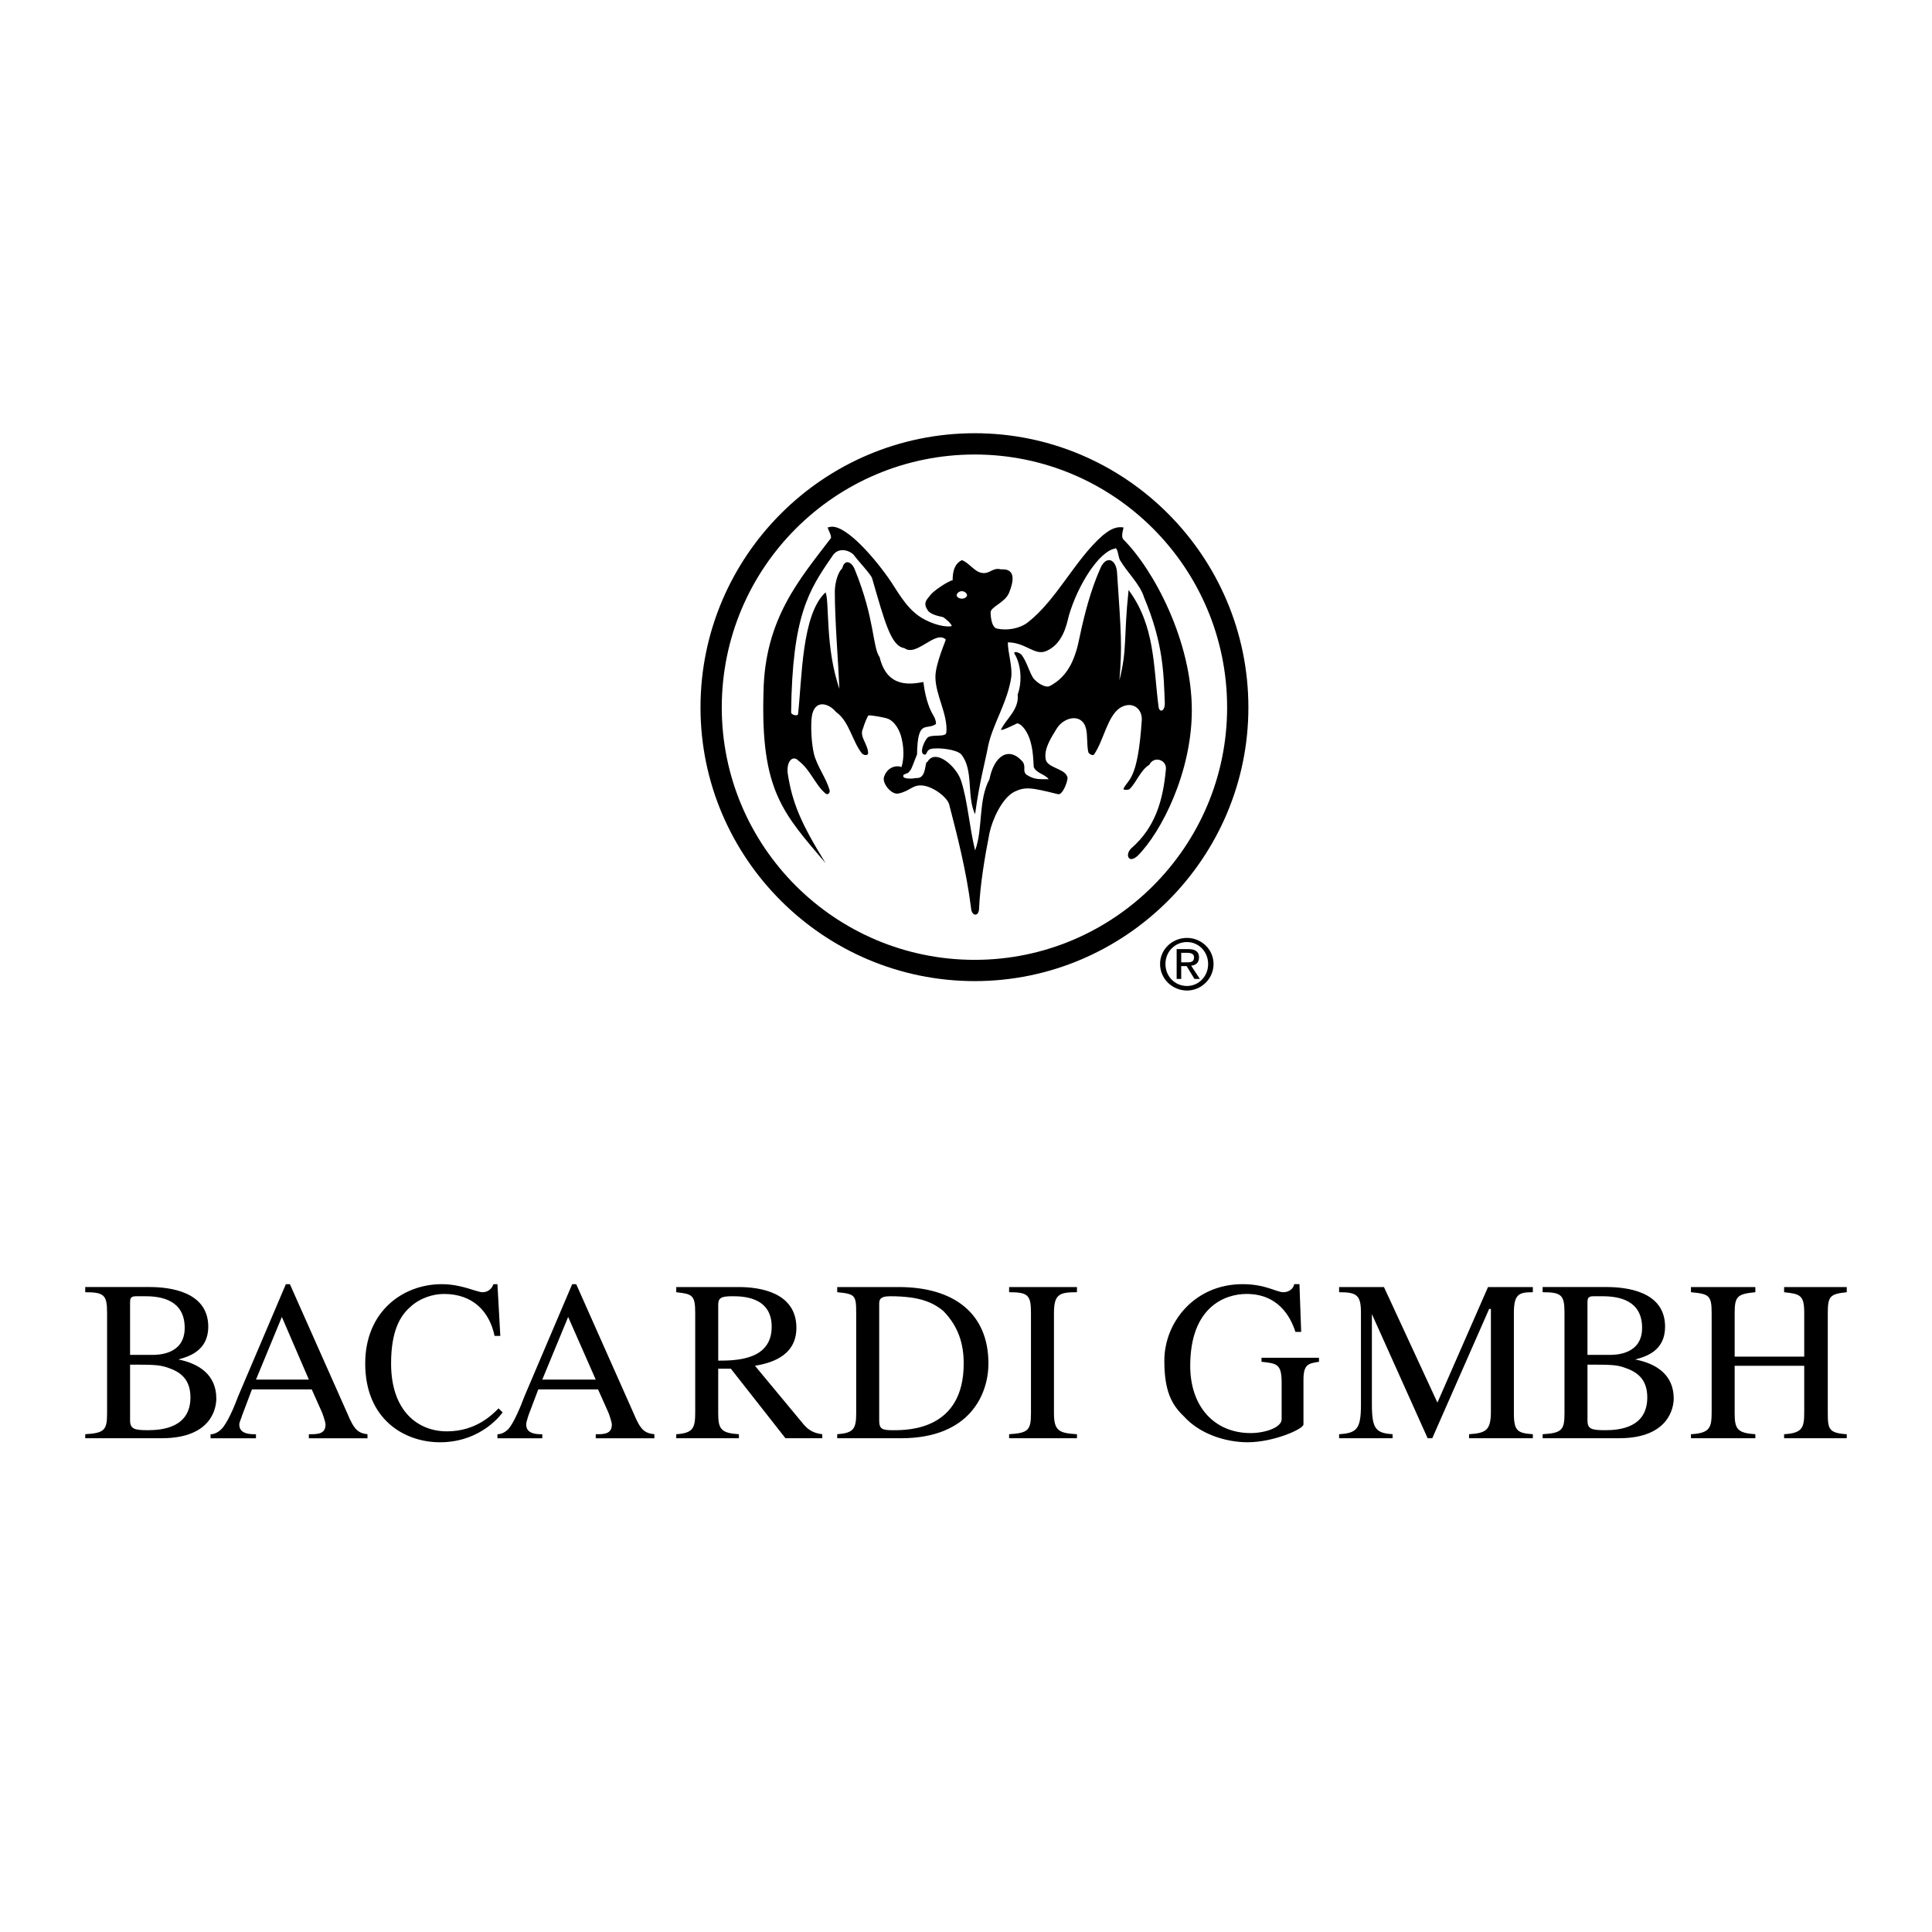<?xml version="1.0" encoding="utf-8"?>
<!-- Generator: Adobe Illustrator 13.0.0, SVG Export Plug-In . SVG Version: 6.00 Build 14948)  -->
<!DOCTYPE svg PUBLIC "-//W3C//DTD SVG 1.0//EN" "http://www.w3.org/TR/2001/REC-SVG-20010904/DTD/svg10.dtd">
<svg version="1.0" id="Layer_1" xmlns="http://www.w3.org/2000/svg" xmlns:xlink="http://www.w3.org/1999/xlink" x="0px" y="0px"
	 width="192.756px" height="192.756px" viewBox="0 0 192.756 192.756" enable-background="new 0 0 192.756 192.756"
	 xml:space="preserve">
<g>
	<polygon fill-rule="evenodd" clip-rule="evenodd" fill="#FFFFFF" points="0,0 192.756,0 192.756,192.756 0,192.756 0,0 	"/>
	<path fill-rule="evenodd" clip-rule="evenodd" d="M97.249,43.223c15.029,0,27.303,12.275,27.303,27.36
		c0,15.028-12.274,27.302-27.303,27.302c-15.085,0-27.36-12.274-27.36-27.302C69.889,55.498,82.163,43.223,97.249,43.223
		L97.249,43.223z M97.249,45.346c13.881,0,25.181,11.3,25.181,25.238c0,13.881-11.3,25.18-25.181,25.18
		c-13.938,0-25.238-11.299-25.238-25.18C72.011,56.646,83.311,45.346,97.249,45.346L97.249,45.346z"/>
	<path fill-rule="evenodd" clip-rule="evenodd" d="M106.632,61.45c-0.229,0.975-0.631,2.811-2.237,3.499
		c-1.146,0.516-2.064-0.861-3.843-0.861c0,1.033,0.459,2.352,0.345,3.441c-0.345,2.467-1.836,4.704-2.295,6.826
		c-0.401,2.064-0.86,3.556-1.319,6.883c-0.86-1.778-0.115-4.417-1.376-5.965c-0.459-0.516-2.237-0.688-2.925-0.574
		s-0.401,0.688-0.803,0.574c-0.458-0.172,0-1.262,0.344-1.664c0.401-0.401,1.835,0,1.893-0.516c0.172-1.835-1.09-3.729-1.09-5.564
		c0-1.319,1.09-3.728,1.033-3.728c-1.033-0.975-2.925,1.778-4.129,0.86c-1.32-0.172-1.95-2.581-3.212-6.94
		c-0.058-0.344-1.377-1.721-1.835-2.352c-0.344-0.402-1.549-0.918-2.18,0.172c-2.294,3.327-3.958,5.851-4.072,15.487
		c-0.058,0.287,0.63,0.459,0.688,0.229c0.401-3.441,0.344-9.98,2.753-12.16c0.402,1.09-0.057,5.449,1.377,9.636
		c-0.115-2.696-0.459-6.826-0.459-9.693c0-0.574,0.172-1.778,0.746-2.352c0.229-0.975,0.976-0.631,1.262,0.172
		c2.008,4.933,1.721,7.628,2.467,8.718c0.746,3.098,3.097,2.696,4.359,2.467c0.229,1.893,0.746,2.868,0.803,2.982
		c0.172,0.344,0.459,0.688,0.459,1.205c-0.975,0.688-1.835-0.574-1.893,3.04c-0.229,0.516-0.517,1.434-0.688,1.606
		c-0.287,0.344-0.115,0.172-0.631,0.402c0,0-0.344,0.401,0.631,0.401c0.574,0,0.229-0.057,0.746-0.057
		c0.918-0.058,0.688-1.664,0.975-1.606c0.803-1.434,2.983,0.516,3.384,1.95c0.631,1.95,0.803,4.531,1.376,6.883
		c0.803-2.123,0.287-4.99,1.434-7.113c0.459-2.352,1.95-3.327,3.327-1.721c0.345,0.574-0.058,0.86,0.345,1.262
		c0.803,0.516,1.204,0.458,2.236,0.458c-0.401-0.516-1.204-0.573-1.491-1.205c-0.058-0.86-0.058-2.294-0.688-3.441
		c-0.114-0.229-0.573-0.917-0.975-0.917c0,0-1.606,0.803-1.606,0.631c0.459-1.033,1.836-2.008,1.663-3.499
		c0.517-1.434,0.287-3.155-0.344-4.13c0-0.287,0.631,0,0.746,0.172c0.516,0.688,0.745,1.663,1.146,2.294
		c0.345,0.459,1.205,1.033,1.664,0.803c1.95-1.033,2.581-2.925,2.982-4.933c0.459-2.18,1.09-4.646,2.065-6.826
		c0.573-1.319,1.605-0.917,1.663,0.517c0.401,5.908,0.516,7.342,0.229,10.668c0.803-3.155,0.401-4.13,0.918-9.005
		c2.638,3.556,2.466,7.571,2.982,11.586c0.058,0.688,0.631,0.574,0.631-0.287c-0.115-2.868-0.115-5.908-2.065-10.554
		c-0.401-1.319-1.663-2.467-2.408-3.729c-0.173-0.287-0.23-1.376-0.517-1.147C109.672,55.026,107.55,58.295,106.632,61.45
		L106.632,61.45z M110.016,53.42c0.574-0.459,1.205-0.918,2.008-0.803c0.229-0.115-0.286,0.803,0.058,1.205
		c3.04,3.04,6.826,10.153,6.826,17.036c0,6.195-3.04,12.16-5.393,14.512c-0.917,0.86-1.319-0.115-0.631-0.746
		c2.352-2.065,3.155-4.704,3.441-7.916c0.058-0.918-1.204-1.319-1.663-0.401c-0.86,0.516-1.262,1.721-1.95,2.409
		c-0.114,0.115-0.631,0.115-0.631,0c0.459-1.032,1.434-0.746,1.835-6.883c0.058-1.147-0.975-1.95-2.179-1.205
		c-1.263,0.86-1.606,3.212-2.582,4.646c-0.114,0.172-0.516-0.057-0.573-0.229c-0.172-0.803-0.058-1.663-0.229-2.352
		c-0.401-1.606-2.236-1.147-2.925,0c-0.517,0.86-1.319,2.007-1.09,3.097c0.172,0.803,1.893,0.918,2.122,1.664
		c0.229,0.115-0.401,1.95-0.918,1.778c-2.753-0.688-3.27-0.746-4.359-0.229c-1.204,0.631-2.18,2.753-2.467,4.13
		c-0.459,2.352-0.917,5.047-1.032,7.457c0,0.917-0.746,0.86-0.803,0c-0.459-3.671-1.376-7.228-2.18-10.325
		c-0.172-0.688-1.549-1.778-2.639-1.893c-1.032-0.115-1.262,0.574-2.466,0.803c-0.688,0.115-1.664-1.09-1.376-1.721
		c0.401-1.09,1.434-1.09,1.721-0.918c0.287-0.917,0.229-2.007,0-2.925c-0.172-0.746-0.688-1.721-1.491-1.95
		c-0.459-0.114-1.319-0.287-1.778-0.287c-0.115,0-0.459,0.918-0.574,1.319c-0.401,0.803,0.516,1.549,0.516,2.466
		c0,0.172-0.344,0.287-0.63,0c-0.975-1.262-1.262-3.212-2.582-4.13c-0.631-0.803-2.122-1.376-2.409,0.459
		c-0.114,0.86-0.057,2.638,0.229,3.786c0.344,1.262,1.205,2.352,1.549,3.556c0.057,0.287-0.172,0.516-0.402,0.344
		c-1.032-0.86-1.491-2.352-2.696-3.27c-0.516-0.573-1.204-0.057-1.09,1.205c0.459,3.04,1.377,5.105,3.786,9.005
		c-4.244-4.99-6.481-7.227-6.194-17.035c0.115-7.342,3.614-11.3,6.711-15.373c0.172-0.229-0.517-1.262-0.229-1.09
		c1.376-0.574,4.245,2.581,6.023,5.105c0.803,1.147,1.606,2.753,2.982,3.729c0.803,0.573,2.237,1.147,3.212,1.032
		c0.344,0-0.631-0.86-0.803-0.917c-0.229-0.058-1.319-0.23-1.549-0.746c-0.516-0.746,0.115-1.147,0.287-1.434
		c0.344-0.458,1.664-1.319,2.18-1.491c0.172,0.344-0.229-1.434,0.975-2.007c0.688,0.229,1.262,1.147,1.95,1.262
		c0.86,0.172,1.09-0.573,1.95-0.344c1.606-0.115,1.205,1.376,0.803,2.352c-0.401,0.975-1.835,1.376-1.835,1.95
		c0,0.229,0.058,1.491,0.631,1.606c1.032,0.229,2.295,0,3.098-0.631C105.428,59.844,107.263,55.829,110.016,53.42L110.016,53.42z
		 M95.963,58.983c0.287,0,0.517,0.229,0.517,0.401c0,0.172-0.229,0.345-0.517,0.345c-0.287,0-0.516-0.172-0.516-0.345
		C95.447,59.213,95.676,58.983,95.963,58.983L95.963,58.983z"/>
	<path fill-rule="evenodd" clip-rule="evenodd" d="M118.428,98.826c1.406,0,2.647-1.157,2.647-2.646s-1.241-2.605-2.647-2.605
		c-1.447,0-2.688,1.117-2.688,2.605S116.98,98.826,118.428,98.826L118.428,98.826z M116.277,96.18c0-1.241,0.952-2.191,2.15-2.191
		c1.158,0,2.109,0.951,2.109,2.191s-0.951,2.192-2.109,2.192C117.229,98.372,116.277,97.421,116.277,96.18L116.277,96.18z
		 M117.85,96.387h0.537l0.786,1.282h0.537l-0.868-1.323c0.455-0.042,0.785-0.29,0.785-0.827c0-0.579-0.372-0.827-1.074-0.827h-1.158
		v2.978h0.455V96.387L117.85,96.387z M117.85,96.015v-0.951h0.62c0.33,0,0.661,0.083,0.661,0.455c0,0.455-0.331,0.496-0.703,0.496
		H117.85L117.85,96.015z"/>
	<path fill-rule="evenodd" clip-rule="evenodd" d="M8.504,128.925c1.893,0,2.18,0.287,2.18,2.065v10.037
		c0,1.664-0.287,1.951-2.18,2.065v0.401h7.629c5.047,0,5.449-3.097,5.449-3.958c0-2.408-1.778-3.498-3.786-3.9l0,0
		c1.033-0.286,2.983-0.86,2.983-3.27c0-3.556-3.958-3.957-5.851-3.957H8.504V128.925L8.504,128.925z M12.978,136.152
		c2.18,0,2.868,0,3.728,0.287c1.205,0.401,2.294,1.09,2.294,2.982c0,2.982-2.753,3.27-4.245,3.27c-1.319,0-1.778-0.115-1.778-0.976
		V136.152L12.978,136.152z M12.978,130.015c0-0.401,0-0.688,0.574-0.688c0.114,0,0.516,0,0.975,0c1.606,0,3.9,0.402,3.9,3.155
		c0,2.696-2.696,2.696-3.27,2.696h-2.18V130.015L12.978,130.015z M36.667,143.093c-0.918-0.114-1.319-0.401-2.008-2.065
		l-5.736-12.905h-0.402l-4.761,11.186c-0.401,1.09-1.09,2.695-1.663,3.269c-0.402,0.402-0.803,0.517-1.09,0.517v0.401h4.531v-0.401
		c-0.574,0-1.664,0-1.664-0.975c0-0.23,0.172-0.517,0.287-0.918l0.975-2.581h5.966l0.975,2.18c0.114,0.229,0.401,1.089,0.401,1.319
		c0,0.975-0.803,0.975-1.664,0.975v0.401h5.851V143.093L36.667,143.093z M25.54,137.644l2.581-6.252l2.696,6.252H25.54
		L25.54,137.644z M49.917,133.284l-0.287-5.162h-0.402c-0.287,0.803-0.975,0.803-1.089,0.803c-0.574,0-2.065-0.803-4.073-0.803
		c-3.843,0-7.629,2.696-7.629,7.916c0,5.563,3.9,7.857,7.457,7.857c4.245,0,6.252-2.982,6.252-2.982l-0.401-0.401
		c-0.688,0.688-2.294,2.294-5.163,2.294c-2.868,0-5.563-2.007-5.563-6.768c0-3.27,0.917-4.761,1.893-5.621
		c0.975-0.918,2.294-1.319,3.384-1.319c2.868,0,4.531,1.721,5.048,4.187H49.917L49.917,133.284z M65.289,143.093
		c-0.975-0.114-1.376-0.401-2.064-2.065l-5.736-12.905h-0.402l-4.761,11.186c-0.401,1.09-1.09,2.695-1.606,3.269
		c-0.401,0.402-0.803,0.517-1.09,0.517v0.401h4.474v-0.401c-0.517,0-1.606,0-1.606-0.975c0-0.23,0.115-0.517,0.229-0.918
		l0.976-2.581h5.965l0.975,2.18c0.115,0.229,0.401,1.089,0.401,1.319c0,0.975-0.803,0.975-1.605,0.975v0.401h5.85V143.093
		L65.289,143.093z M54.104,137.644l2.581-6.252l2.753,6.252H54.104L54.104,137.644z M82.038,143.093
		c-0.975-0.114-1.491-0.517-1.95-1.09l-4.761-5.736c1.262-0.229,4.13-0.803,4.13-3.785c0-3.557-3.671-4.072-5.736-4.072h-6.252
		v0.516c1.605,0.173,1.893,0.287,1.893,2.065v9.809c0,1.605-0.115,2.18-1.893,2.294v0.401h6.252v-0.401
		c-1.778-0.114-2.065-0.517-2.065-2.065v-4.474h1.262l5.449,6.94h3.671V143.093L82.038,143.093z M71.656,130.187
		c0-0.688,0.287-0.86,1.377-0.86c0.975,0,3.958,0,3.958,3.04c0,3.27-3.384,3.385-5.334,3.385V130.187L71.656,130.187z
		 M83.53,143.494h6.367c6.94,0,8.719-4.474,8.719-7.456c0-5.048-3.499-7.629-8.948-7.629H83.53v0.516
		c1.778,0.173,1.893,0.287,1.893,2.065v10.037c0,1.549-0.287,1.951-1.893,2.065V143.494L83.53,143.494z M87.717,130.187
		c0-0.458,0-0.86,1.09-0.86c2.868,0,4.245,0.574,5.334,1.492c1.492,1.548,2.008,3.27,2.008,5.22c0,6.653-5.563,6.653-7.055,6.653
		c-1.09,0-1.376-0.115-1.376-0.976V130.187L87.717,130.187z M100.68,143.494h6.769v-0.401c-1.721-0.114-2.295-0.287-2.295-2.065
		V130.99c0-1.893,0.574-2.065,2.295-2.065v-0.516h-6.769v0.516c1.893,0,2.18,0.287,2.18,2.065v10.037
		c0,1.664-0.287,1.951-2.18,2.065V143.494L100.68,143.494z M131.597,135.464h-5.736v0.401c1.491,0.173,2.008,0.173,2.008,2.065
		v3.671c0,0.803-1.606,1.377-3.098,1.377c-3.557,0-6.022-2.581-6.022-6.712c0-5.85,3.441-7.169,5.621-7.169
		c3.098,0,4.359,2.18,4.875,3.785h0.574l-0.172-4.761h-0.517c-0.172,0.688-0.803,0.803-1.09,0.803c-0.688,0-1.778-0.803-4.072-0.803
		c-4.761,0-7.801,3.786-7.801,7.629c0,2.982,0.688,4.359,1.95,5.563c1.605,1.778,4.188,2.581,6.366,2.581
		c2.581,0,5.564-1.319,5.564-1.777v-4.475c0-1.605,0.573-1.605,1.549-1.778V135.464L131.597,135.464z M152.934,128.409h-4.474
		l-5.048,11.529l-5.334-11.529h-4.475v0.516c1.778,0,2.18,0.287,2.18,2.065v9.12c0,2.466-0.401,2.868-2.18,2.982v0.401h5.335v-0.401
		c-1.663-0.114-2.065-0.517-2.065-2.982v-9.006l0,0l5.564,12.39h0.459l5.678-12.905h0.173v10.21c0,1.893-0.459,2.18-2.18,2.294
		v0.401h6.366v-0.401c-1.491-0.114-1.893-0.287-1.893-2.065V130.99c0-1.893,0.517-2.065,1.893-2.065V128.409L152.934,128.409z
		 M153.909,128.925c1.893,0,2.18,0.287,2.18,2.065v10.037c0,1.664-0.287,1.951-2.18,2.065v0.401h7.629
		c4.99,0,5.449-3.097,5.449-3.958c0-2.408-1.778-3.498-3.844-3.9l0,0c1.09-0.286,2.982-0.86,2.982-3.27
		c0-3.556-3.899-3.957-5.85-3.957h-6.367V128.925L153.909,128.925z M158.383,136.152c2.18,0,2.868,0,3.671,0.287
		c1.205,0.401,2.295,1.09,2.295,2.982c0,2.982-2.696,3.27-4.188,3.27c-1.377,0-1.778-0.115-1.778-0.976V136.152L158.383,136.152z
		 M158.383,130.015c0-0.401,0-0.688,0.573-0.688c0.115,0,0.517,0,0.918,0c1.664,0,3.958,0.402,3.958,3.155
		c0,2.696-2.695,2.696-3.27,2.696h-2.18V130.015L158.383,130.015z M168.708,143.494h6.424v-0.401
		c-1.778-0.114-2.064-0.517-2.064-2.065v-4.761h6.94v4.532c0,1.605-0.115,2.18-2.008,2.294v0.401h6.252v-0.401
		c-1.778-0.114-1.893-0.517-1.893-2.065V130.99c0-1.664,0.229-1.893,1.893-2.065v-0.516H178v0.516
		c1.606,0.173,2.008,0.287,2.008,2.065v4.359h-6.94v-4.359c0-1.664,0.286-1.893,2.064-2.065v-0.516h-6.424v0.516
		c1.777,0.173,2.064,0.287,2.064,2.065v9.809c0,1.605-0.114,2.18-2.064,2.294V143.494L168.708,143.494z"/>
</g>
</svg>
